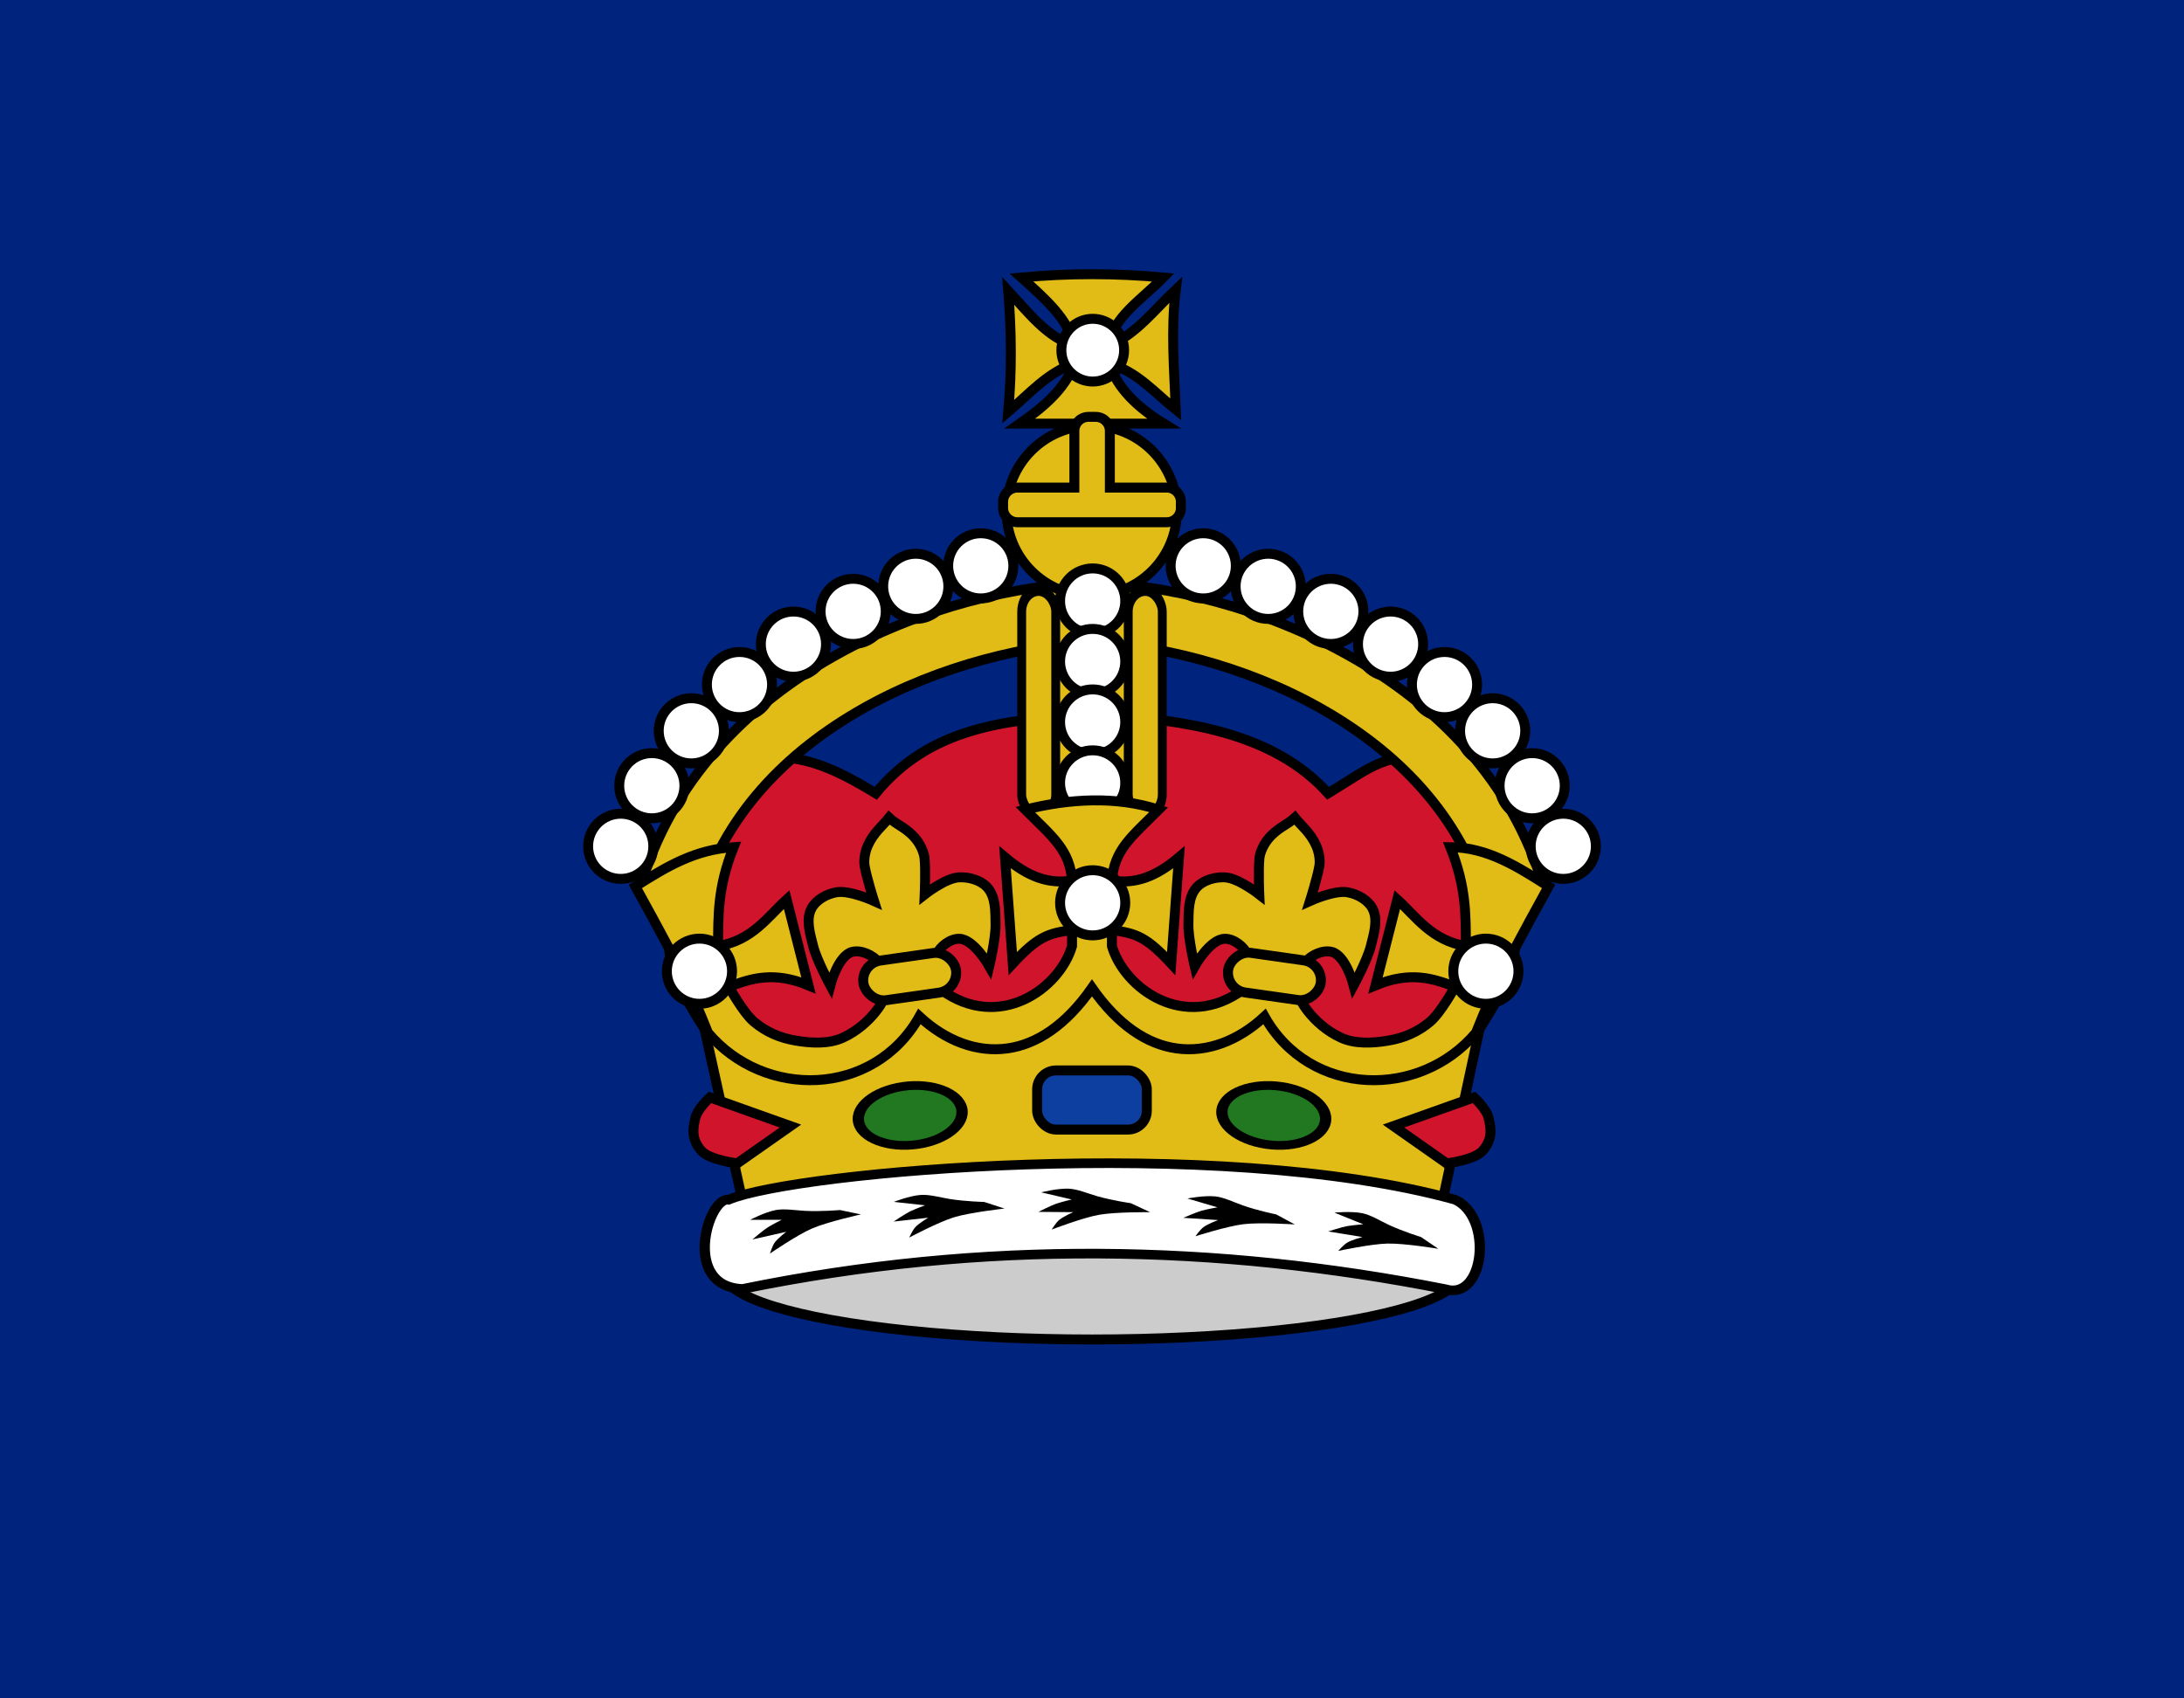 <?xml version="1.0" encoding="UTF-8" standalone="no"?>
<!-- Created with Inkscape (http://www.inkscape.org/) -->

<svg
   xmlns:dc="http://purl.org/dc/elements/1.1/"
   xmlns:cc="http://creativecommons.org/ns#"
   xmlns:rdf="http://www.w3.org/1999/02/22-rdf-syntax-ns#"
   xmlns:svg="http://www.w3.org/2000/svg"
   xmlns="http://www.w3.org/2000/svg"
   xmlns:sodipodi="http://sodipodi.sourceforge.net/DTD/sodipodi-0.dtd"
   xmlns:inkscape="http://www.inkscape.org/namespaces/inkscape"
   version="1.0"
   width="900"
   height="700"
   id="svg3324"
   inkscape:version="0.92.2 (5c3e80d, 2017-08-06)"
   sodipodi:docname="Flag_of_the_Governor_of_Southern_Rhodesia_(1952-1970).svg">
  <sodipodi:namedview
     pagecolor="#ffffff"
     bordercolor="#666666"
     borderopacity="1"
     objecttolerance="10"
     gridtolerance="10"
     guidetolerance="10"
     inkscape:pageopacity="0"
     inkscape:pageshadow="2"
     inkscape:window-width="1920"
     inkscape:window-height="1057"
     id="namedview91"
     showgrid="false"
     inkscape:zoom="0.37428571"
     inkscape:cx="-9.5419903"
     inkscape:cy="350"
     inkscape:window-x="-8"
     inkscape:window-y="-8"
     inkscape:window-maximized="1"
     inkscape:current-layer="svg3324" />
  <defs
     id="defs94">
    <inkscape:perspective
       id="perspective98" />
  </defs>
  <g
     id="g4215"
     style="stroke:none;fill:#00247d;fill-opacity:1">
    <rect
       style="fill:#00247d;stroke:none;fill-opacity:1"
       id="ground"
       y="0"
       x="0"
       height="700"
       width="900" />
  </g>
  <g
     transform="matrix(4.097,0,0,4.097,214.368,110.892)"
     id="g4175">
    <path
       style="display:inline;fill:#cf142b;fill-opacity:1;stroke:#000000;stroke-width:1;stroke-linecap:butt;stroke-linejoin:miter;stroke-miterlimit:4;stroke-dasharray:none;stroke-opacity:1"
       d="m 58.335,81.878 24.218,2.347 9.853,-2.347 c 0,0 7.056,-8.232 7.612,-13.158 0.256,-2.269 -2.009,-4.299 -2.081,-6.579 -0.038,-1.18 0.864,-2.276 0.859,-3.454 -0.011,-2.039 -0.249,-4.277 -1.543,-5.946 -1.029,-1.328 -3.252,-2.939 -4.992,-3.322 -4.975,-1.097 -6.736,0.744 -10.997,3.322 -5.529,-6.159 -14.466,-7.358 -22.579,-7.905 -0.779,-0.053 -1.564,-0.055 -2.343,0 -7.819,0.554 -15.223,1.373 -20.579,7.905 -4.26,-2.579 -8.022,-4.419 -12.997,-3.322 -1.74,0.383 -3.963,1.995 -4.992,3.322 -1.293,1.669 -1.547,3.907 -1.557,5.946 -0.005,1.178 0.908,2.273 0.873,3.454 -0.068,2.28 -2.337,4.31 -2.081,6.579 0.556,4.926 7.612,13.158 7.612,13.158 l 9.853,2.347 24.218,-2.347 z"
       id="path8159-0-3-3"
       inkscape:connector-curvature="0"
       sodipodi:nodetypes="cccssssscsscssssscccc" />
    <g
       transform="translate(-0.043)"
       id="g4126">
      <g
         id="g4040-4"
         transform="matrix(-1,0,0,1,115.112,0)">
        <path
           inkscape:connector-curvature="0"
           d="m 57.885,31.495 c -7.878,0.264 -17.563,2.536 -26.25,7.438 -8.687,4.901 -16.423,12.55 -19.531,23.375 l 5.781,1.656 c 2.59,-9.02 8.986,-15.436 16.688,-19.781 7.702,-4.345 16.679,-6.458 23.531,-6.688 z"
           style="color:#000000;font-style:normal;font-variant:normal;font-weight:normal;font-stretch:normal;font-size:medium;line-height:normal;font-family:Sans;-inkscape-font-specification:Sans;text-indent:0;text-align:start;text-decoration:none;text-decoration-line:none;letter-spacing:normal;word-spacing:normal;text-transform:none;writing-mode:lr-tb;direction:ltr;baseline-shift:baseline;text-anchor:start;display:inline;overflow:visible;visibility:visible;fill:#e1bb16;fill-opacity:1;stroke:#000000;stroke-width:1;stroke-miterlimit:4;stroke-dasharray:none;stroke-opacity:1;marker:none;enable-background:accumulate"
           id="path4042-3" />
        <g
           id="g4030-3">
          <circle
             r="3.742"
             cy="85.622"
             cx="172.785"
             transform="matrix(-0.876,0,0,0.876,197.728,-45.149)"
             id="path5055-0-2-2-9-3-7-4-9-7-6-5-6-9"
             style="display:inline;fill:#ffffff;fill-opacity:1;stroke:#000000;stroke-width:1.141;stroke-miterlimit:4;stroke-dasharray:none;stroke-opacity:1" />
          <circle
             r="3.742"
             cy="85.622"
             cx="172.785"
             transform="matrix(-0.876,0,0,0.876,191.191,-43.087)"
             id="path5055-0-2-2-9-3-7-4-9-7-6-5-6-1-0"
             style="display:inline;fill:#ffffff;fill-opacity:1;stroke:#000000;stroke-width:1.141;stroke-miterlimit:4;stroke-dasharray:none;stroke-opacity:1" />
          <circle
             r="3.742"
             cy="85.622"
             cx="172.785"
             transform="matrix(-0.876,0,0,0.876,184.893,-40.568)"
             id="path5055-0-2-2-9-3-7-4-9-7-6-5-6-7-5"
             style="display:inline;fill:#ffffff;fill-opacity:1;stroke:#000000;stroke-width:1.141;stroke-miterlimit:4;stroke-dasharray:none;stroke-opacity:1" />
          <circle
             r="3.742"
             cy="85.622"
             cx="172.785"
             transform="matrix(-0.876,0,0,0.876,178.885,-37.273)"
             id="path5055-0-2-2-9-3-7-4-9-7-6-5-6-6-5"
             style="display:inline;fill:#ffffff;fill-opacity:1;stroke:#000000;stroke-width:1.141;stroke-miterlimit:4;stroke-dasharray:none;stroke-opacity:1" />
          <circle
             r="3.742"
             cy="85.622"
             cx="172.785"
             transform="matrix(-0.876,0,0,0.876,173.459,-33.204)"
             id="path5055-0-2-2-9-3-7-4-9-7-6-5-6-5-44"
             style="display:inline;fill:#ffffff;fill-opacity:1;stroke:#000000;stroke-width:1.141;stroke-miterlimit:4;stroke-dasharray:none;stroke-opacity:1" />
          <circle
             r="3.742"
             cy="85.622"
             cx="172.785"
             transform="matrix(-0.876,0,0,0.876,168.615,-28.553)"
             id="path5055-0-2-2-9-3-7-4-9-7-6-5-6-5-0-3"
             style="display:inline;fill:#ffffff;fill-opacity:1;stroke:#000000;stroke-width:1.141;stroke-miterlimit:4;stroke-dasharray:none;stroke-opacity:1" />
          <circle
             r="3.742"
             cy="85.622"
             cx="172.785"
             transform="matrix(-0.876,0,0,0.876,164.642,-23.03)"
             id="path5055-0-2-2-9-3-7-4-9-7-6-5-6-5-4-8"
             style="display:inline;fill:#ffffff;fill-opacity:1;stroke:#000000;stroke-width:1.141;stroke-miterlimit:4;stroke-dasharray:none;stroke-opacity:1" />
          <circle
             r="3.742"
             cy="85.622"
             cx="172.785"
             transform="matrix(-0.876,0,0,0.876,161.513,-16.934)"
             id="path5055-0-2-2-9-3-7-4-9-7-6-5-6-5-5-2"
             style="display:inline;fill:#ffffff;fill-opacity:1;stroke:#000000;stroke-width:1.141;stroke-miterlimit:4;stroke-dasharray:none;stroke-opacity:1" />
        </g>
      </g>
      <g
         id="g4040">
        <path
           inkscape:connector-curvature="0"
           d="m 57.885,31.495 c -7.878,0.264 -17.563,2.536 -26.25,7.438 -8.687,4.901 -16.423,12.55 -19.531,23.375 l 5.781,1.656 c 2.59,-9.02 8.986,-15.436 16.688,-19.781 7.702,-4.345 16.679,-6.458 23.531,-6.688 z"
           style="color:#000000;font-style:normal;font-variant:normal;font-weight:normal;font-stretch:normal;font-size:medium;line-height:normal;font-family:Sans;-inkscape-font-specification:Sans;text-indent:0;text-align:start;text-decoration:none;text-decoration-line:none;letter-spacing:normal;word-spacing:normal;text-transform:none;writing-mode:lr-tb;direction:ltr;baseline-shift:baseline;text-anchor:start;display:inline;overflow:visible;visibility:visible;fill:#e1bb16;fill-opacity:1;stroke:#000000;stroke-width:1;stroke-miterlimit:4;stroke-dasharray:none;stroke-opacity:1;marker:none;enable-background:accumulate"
           id="path4042" />
        <g
           id="g4030">
          <circle
             r="3.742"
             cy="85.622"
             cx="172.785"
             transform="matrix(-0.876,0,0,0.876,197.728,-45.149)"
             id="path5055-0-2-2-9-3-7-4-9-7-6-5-6"
             style="display:inline;fill:#ffffff;fill-opacity:1;stroke:#000000;stroke-width:1.141;stroke-miterlimit:4;stroke-dasharray:none;stroke-opacity:1" />
          <circle
             r="3.742"
             cy="85.622"
             cx="172.785"
             transform="matrix(-0.876,0,0,0.876,191.191,-43.087)"
             id="path5055-0-2-2-9-3-7-4-9-7-6-5-6-1"
             style="display:inline;fill:#ffffff;fill-opacity:1;stroke:#000000;stroke-width:1.141;stroke-miterlimit:4;stroke-dasharray:none;stroke-opacity:1" />
          <circle
             r="3.742"
             cy="85.622"
             cx="172.785"
             transform="matrix(-0.876,0,0,0.876,184.893,-40.568)"
             id="path5055-0-2-2-9-3-7-4-9-7-6-5-6-7"
             style="display:inline;fill:#ffffff;fill-opacity:1;stroke:#000000;stroke-width:1.141;stroke-miterlimit:4;stroke-dasharray:none;stroke-opacity:1" />
          <circle
             r="3.742"
             cy="85.622"
             cx="172.785"
             transform="matrix(-0.876,0,0,0.876,178.885,-37.273)"
             id="path5055-0-2-2-9-3-7-4-9-7-6-5-6-6"
             style="display:inline;fill:#ffffff;fill-opacity:1;stroke:#000000;stroke-width:1.141;stroke-miterlimit:4;stroke-dasharray:none;stroke-opacity:1" />
          <circle
             r="3.742"
             cy="85.622"
             cx="172.785"
             transform="matrix(-0.876,0,0,0.876,173.459,-33.204)"
             id="path5055-0-2-2-9-3-7-4-9-7-6-5-6-5"
             style="display:inline;fill:#ffffff;fill-opacity:1;stroke:#000000;stroke-width:1.141;stroke-miterlimit:4;stroke-dasharray:none;stroke-opacity:1" />
          <circle
             r="3.742"
             cy="85.622"
             cx="172.785"
             transform="matrix(-0.876,0,0,0.876,168.615,-28.553)"
             id="path5055-0-2-2-9-3-7-4-9-7-6-5-6-5-0"
             style="display:inline;fill:#ffffff;fill-opacity:1;stroke:#000000;stroke-width:1.141;stroke-miterlimit:4;stroke-dasharray:none;stroke-opacity:1" />
          <circle
             r="3.742"
             cy="85.622"
             cx="172.785"
             transform="matrix(-0.876,0,0,0.876,164.642,-23.03)"
             id="path5055-0-2-2-9-3-7-4-9-7-6-5-6-5-4"
             style="display:inline;fill:#ffffff;fill-opacity:1;stroke:#000000;stroke-width:1.141;stroke-miterlimit:4;stroke-dasharray:none;stroke-opacity:1" />
          <circle
             r="3.742"
             cy="85.622"
             cx="172.785"
             transform="matrix(-0.876,0,0,0.876,161.513,-16.934)"
             id="path5055-0-2-2-9-3-7-4-9-7-6-5-6-5-5"
             style="display:inline;fill:#ffffff;fill-opacity:1;stroke:#000000;stroke-width:1.141;stroke-miterlimit:4;stroke-dasharray:none;stroke-opacity:1" />
        </g>
      </g>
    </g>
    <g
       transform="matrix(1.21,0,0,1.21,-0.11,-0.076)"
       id="g4527-1"
       style="stroke-width:0.826;stroke-miterlimit:4;stroke-dasharray:none">
      <g
         style="stroke-width:0.826;stroke-miterlimit:4;stroke-dasharray:none"
         id="g9512-3"
         transform="translate(-153.481,-2.687)">
        <path
           style="fill:#e1bb16;fill-opacity:1;stroke:#000000;stroke-width:0.826;stroke-miterlimit:4;stroke-dasharray:none;stroke-opacity:1"
           d="m 199.623,9.115 c -0.467,-2.207 -2.452,-3.928 -4.387,-5.665 3.932,-0.371 7.863,-0.36 11.795,0 -1.776,1.811 -4.312,3.41 -4.491,5.665 2.29,-0.992 3.765,-3.002 5.527,-4.653 -0.417,3.323 -0.13,6.647 0,9.97 -1.751,-1.405 -3.244,-3.187 -5.527,-3.817 0.679,2.062 2.35,3.646 4.534,4.985 h -11.969 c 1.981,-1.385 3.778,-2.893 4.518,-4.985 -2.175,0.701 -3.738,2.516 -5.484,3.998 0.308,-3.353 0.272,-6.707 0,-10.06 1.681,1.826 3.249,3.889 5.484,4.563 z"
           id="rect8501-3-2"
           sodipodi:nodetypes="ccccccccccccc"
           inkscape:connector-curvature="0" />
        <circle
           r="3.742"
           cy="85.622"
           cx="172.785"
           style="display:inline;fill:#ffffff;fill-opacity:1;stroke:#000000;stroke-width:1.185;stroke-miterlimit:4;stroke-dasharray:none;stroke-opacity:1"
           id="path5055-0-7-8-0"
           transform="matrix(-0.697,0,0,0.697,321.596,-50.185)" />
        <ellipse
           ry="10.152"
           rx="10.542"
           cy="47.735"
           cx="171.995"
           style="fill:#e1bb16;fill-opacity:1;stroke:#000000;stroke-width:1.207;stroke-miterlimit:4;stroke-dasharray:none;stroke-opacity:1"
           id="path8091-6-5"
           transform="matrix(0.672,0,0,0.698,85.5,-10.472)" />
        <path
           inkscape:connector-curvature="0"
           style="display:inline;fill:#e1bb16;fill-opacity:1;stroke:#000000;stroke-width:0.826;stroke-miterlimit:4;stroke-dasharray:none;stroke-opacity:1"
           d="m 200.815,15.038 c -0.653,0 -1.177,0.524 -1.177,1.177 v 4.704 h -4.725 c -0.653,0 -1.199,0.524 -1.199,1.177 v 0.526 c 0,0.653 0.545,1.177 1.199,1.177 h 12.4 c 0.653,0 1.177,-0.524 1.177,-1.177 v -0.526 c 0,-0.653 -0.524,-1.177 -1.177,-1.177 h -4.725 v -4.704 c 0,-0.653 -0.524,-1.177 -1.177,-1.177 z"
           id="rect8099-8-7-6"
           sodipodi:nodetypes="ccccccccccccccc" />
      </g>
      <g
         id="g5093-7"
         transform="translate(3.505,2.094)"
         style="stroke-width:0.826;stroke-miterlimit:4;stroke-dasharray:none">
        <rect
           style="fill:#e1bb16;fill-opacity:1;stroke:#000000;stroke-width:0.826;stroke-miterlimit:4;stroke-dasharray:none;stroke-opacity:1"
           id="rect5769-1-0"
           width="10.294"
           height="17.473"
           x="38.97"
           y="25.492"
           ry="2.294" />
        <g
           transform="matrix(1,0,0,1.264,-157.098,-10.014)"
           style="stroke-width:0.735;stroke-miterlimit:4;stroke-dasharray:none"
           id="g9518-1">
          <rect
             ry="1.415"
             y="27.445"
             x="195.371"
             height="14.824"
             width="2.83"
             id="rect5556-1-0"
             style="fill:#e1bb16;fill-opacity:1;stroke:#000000;stroke-width:0.735;stroke-miterlimit:4;stroke-dasharray:none;stroke-opacity:1" />
          <rect
             ry="1.415"
             y="27.445"
             x="204.228"
             height="14.824"
             width="2.83"
             id="rect5556-1-7-0"
             style="display:inline;fill:#e1bb16;fill-opacity:1;stroke:#000000;stroke-width:0.735;stroke-miterlimit:4;stroke-dasharray:none;stroke-opacity:1" />
        </g>
        <circle
           r="3.742"
           cy="85.622"
           cx="172.785"
           style="display:inline;fill:#ffffff;fill-opacity:1;stroke:#000000;stroke-width:1.141;stroke-miterlimit:4;stroke-dasharray:none;stroke-opacity:1"
           id="path5055-0-2-2-9-3-7-4-9-7-6-0-1"
           transform="matrix(-0.724,0,0,0.724,169.269,-36.423)" />
        <circle
           r="3.742"
           cy="85.622"
           cx="172.785"
           style="display:inline;fill:#ffffff;fill-opacity:1;stroke:#000000;stroke-width:1.141;stroke-miterlimit:4;stroke-dasharray:none;stroke-opacity:1"
           id="path5055-0-2-2-9-3-7-4-9-7-6-0-9-1"
           transform="matrix(-0.724,0,0,0.724,169.269,-31.394)" />
        <circle
           r="3.742"
           cy="85.622"
           cx="172.785"
           style="display:inline;fill:#ffffff;fill-opacity:1;stroke:#000000;stroke-width:1.141;stroke-miterlimit:4;stroke-dasharray:none;stroke-opacity:1"
           id="path5055-0-2-2-9-3-7-4-9-7-6-0-97-2"
           transform="matrix(-0.724,0,0,0.724,169.269,-26.365)" />
        <circle
           r="3.742"
           cy="85.622"
           cx="172.785"
           style="display:inline;fill:#ffffff;fill-opacity:1;stroke:#000000;stroke-width:1.141;stroke-miterlimit:4;stroke-dasharray:none;stroke-opacity:1"
           id="path5055-0-2-2-9-3-7-4-9-7-6-0-5-6"
           transform="matrix(-0.724,0,0,0.724,169.269,-21.3)" />
      </g>
    </g>
    <g
       transform="translate(-3.4318848e-6)"
       id="g4233-9">
      <g
         id="g4480-9"
         style="stroke-width:0.826;stroke-miterlimit:4;stroke-dasharray:none"
         transform="matrix(1.21,0,0,1.21,-0.11,0.596)">
        <path
           sodipodi:nodetypes="cccccccc"
           inkscape:connector-curvature="0"
           id="rect3114-4"
           d="m 14.977,60.713 c 7.565,6.038 13.282,6.536 16.322,-1 5.441,3.444 10.882,4.133 16.322,-1 5.441,5.486 10.882,5.008 16.322,1 1.959,7.993 7.572,7.948 16.322,1 l -3.832,17.792 -57.496,0.17 z"
           style="fill:#e1bb16;fill-opacity:1;stroke:#000000;stroke-width:0.826;stroke-miterlimit:4;stroke-dasharray:none;stroke-opacity:1" />
        <g
           id="g4473-7"
           style="stroke-width:0.826;stroke-miterlimit:4;stroke-dasharray:none">
          <rect
             ry="1.569"
             y="66.134"
             x="43.062"
             height="4.917"
             width="9.119"
             id="rect4615-0-5-4"
             style="display:inline;fill:#0c3fa0;fill-opacity:1;stroke:#000000;stroke-width:0.826;stroke-miterlimit:4;stroke-dasharray:none;stroke-opacity:1" />
          <ellipse
             ry="4.23"
             rx="5.775"
             cy="104.188"
             cx="151.708"
             transform="matrix(0.74,-0.105,0.136,0.571,-93.923,26.314)"
             id="path4613-2-8-2"
             style="display:inline;fill:#217821;fill-opacity:1;stroke:#000000;stroke-width:1.25;stroke-miterlimit:4;stroke-dasharray:none;stroke-opacity:1" />
          <path
             sodipodi:nodetypes="cccssc"
             id="path4611-3-79-5"
             d="m 18.135,73.861 4.421,-3.102 -6.687,-2.382 c 0,0 -1.023,0.913 -1.216,1.702 -0.267,1.092 -0.261,1.847 0.486,2.723 0.667,0.781 2.995,1.06 2.995,1.06 z"
             style="display:inline;fill:#cf142b;fill-opacity:1;stroke:#000000;stroke-width:0.826;stroke-linecap:butt;stroke-linejoin:miter;stroke-miterlimit:4;stroke-dasharray:none;stroke-opacity:1"
             inkscape:connector-curvature="0" />
          <ellipse
             ry="4.23"
             rx="5.775"
             cy="104.188"
             cx="151.708"
             transform="matrix(-0.74,-0.105,-0.136,0.571,189.167,26.314)"
             id="path4613-2-9-0-4"
             style="display:inline;fill:#217821;fill-opacity:1;stroke:#000000;stroke-width:1.25;stroke-miterlimit:4;stroke-dasharray:none;stroke-opacity:1" />
          <path
             sodipodi:nodetypes="cccssc"
             id="path4611-3-7-3-6"
             d="m 77.108,73.861 -4.421,-3.102 6.687,-2.382 c 0,0 1.023,0.913 1.216,1.702 0.267,1.092 0.261,1.847 -0.486,2.723 -0.667,0.781 -2.995,1.06 -2.995,1.06 z"
             style="display:inline;fill:#cf142b;fill-opacity:1;stroke:#000000;stroke-width:0.826;stroke-linecap:butt;stroke-linejoin:miter;stroke-miterlimit:4;stroke-dasharray:none;stroke-opacity:1"
             inkscape:connector-curvature="0" />
        </g>
      </g>
      <g
         id="g4160-3">
        <path
           sodipodi:nodetypes="scscsccccccssscsscscscccccccscccssccccccccccccccsscccscccccccscscsscsssccccccscscscs"
           inkscape:connector-curvature="0"
           d="m 48.982,78.405 c -3.035,0.415 -6.158,-0.741 -8.825,-3.214 -2.285,4.075 -6.215,6.175 -10.283,6.392 -4.008,0.213 -8.151,-1.402 -10.987,-4.757 -0.864,-2.168 -1.739,-4.214 -2.535,-5.813 -1.55,-3.114 -4.766,-8.905 -4.766,-8.905 3.232,-2.058 6.04,-3.712 9.882,-3.952 -1.65,4.107 -1.536,6.978 -1.569,9.953 3.458,-0.556 5.047,-3.006 6.902,-4.684 l 2.196,8.636 c -3.462,-1.436 -5.77,-0.717 -8,0.146 0,0 1.429,2.607 2.51,3.513 1.236,1.036 2.6,1.629 4.235,1.903 1.547,0.259 3.292,0.348 4.706,-0.293 2.979,-1.35 4.497,-4.294 4.078,-4.098 0,0 0.299,-2.583 -0.471,-3.513 -0.576,-0.696 -1.759,-1.262 -2.667,-1.025 -1.431,0.374 -2.196,3.367 -2.196,3.367 0,0 -1.376,-2.548 -1.725,-3.952 -0.308,-1.237 -0.767,-2.671 -0.157,-3.806 0.455,-0.847 1.512,-1.437 2.51,-1.61 1.322,-0.229 3.765,0.878 3.765,0.878 0,0 -0.729,-2.295 -0.941,-3.513 -0.109,-0.626 0.054,-1.463 0.314,-2.049 0.594,-1.339 1.541,-2.046 2.144,-2.812 0.806,0.75 1.798,1.019 2.727,2.18 0.407,0.508 0.785,1.283 0.844,1.914 0.116,1.23 0.013,3.621 0.013,3.621 0,0 2.076,-1.633 3.418,-1.715 1.013,-0.062 2.193,0.269 2.857,0.985 0.89,0.96 0.823,2.456 0.851,3.725 0.031,1.441 -0.631,4.227 -0.631,4.227 0,0 -1.53,-2.726 -3.016,-2.76 -0.942,-0.022 -1.94,0.798 -2.315,1.605 -0.501,1.078 0.469,3.513 0.469,3.513 5.869,4.276 11.943,-0.11 13.188,-4.384 v -1.61 c -2.458,0.316 -3.503,0.719 -5.961,3.367 L 48.763,59.18 c 2.353,1.985 4.392,2.699 6.745,2.342 -0.221,-3.105 -1.99,-4.42 -4.706,-7.137 4.427,-1.107 9.139,-1.382 13.421,0 -2.716,2.716 -4.485,4.032 -4.706,7.137 2.353,0.357 4.392,-0.357 6.745,-2.342 L 65.478,69.865 c -2.458,-2.648 -3.503,-3.051 -5.961,-3.367 v 1.61 c 1.246,4.274 7.319,8.659 13.188,4.384 0,0 0.97,-2.435 0.469,-3.513 -0.375,-0.807 -1.373,-1.626 -2.315,-1.605 -1.486,0.034 -3.016,2.76 -3.016,2.76 0,0 -0.662,-2.785 -0.631,-4.227 0.027,-1.269 -0.04,-2.765 0.851,-3.725 0.664,-0.716 1.844,-1.047 2.857,-0.985 1.341,0.081 3.418,1.715 3.418,1.715 0,0 -0.102,-2.391 0.013,-3.621 0.059,-0.632 0.437,-1.406 0.844,-1.914 0.929,-1.161 1.921,-1.43 2.727,-2.18 0.603,0.766 1.549,1.473 2.144,2.812 0.26,0.586 0.423,1.423 0.314,2.049 -0.212,1.218 -0.941,3.513 -0.941,3.513 0,0 2.443,-1.107 3.765,-0.878 0.998,0.173 2.055,0.763 2.51,1.61 0.61,1.135 0.151,2.569 -0.157,3.806 -0.35,1.404 -1.725,3.952 -1.725,3.952 0,0 -0.765,-2.993 -2.196,-3.367 -0.908,-0.237 -2.091,0.328 -2.667,1.025 -0.769,0.93 -0.471,3.513 -0.471,3.513 -0.419,-0.195 1.1,2.749 4.078,4.098 1.414,0.641 3.158,0.552 4.706,0.293 1.636,-0.274 2.999,-0.866 4.235,-1.903 1.081,-0.906 2.51,-3.513 2.51,-3.513 -2.23,-0.864 -4.538,-1.582 -8,-0.146 l 2.196,-8.636 c 1.855,1.678 3.444,4.128 6.902,4.684 -0.033,-2.975 0.082,-5.846 -1.569,-9.953 3.728,0.013 6.792,1.98 9.882,3.952 0,0 -3.216,5.791 -4.766,8.905 -0.796,1.599 -1.671,3.645 -2.535,5.813 -2.836,3.355 -6.979,4.97 -10.987,4.757 -4.068,-0.216 -7.998,-2.316 -10.283,-6.392 -2.667,2.474 -5.79,3.629 -8.825,3.214 -3.004,-0.41 -5.923,-2.359 -8.531,-6.091 -2.608,3.732 -5.526,5.68 -8.531,6.091 z"
           style="display:inline;fill:#e1bb16;fill-opacity:1;stroke:#000000;stroke-width:1;stroke-linecap:butt;stroke-linejoin:miter;stroke-miterlimit:4;stroke-dasharray:none;stroke-opacity:1"
           id="path9959-7-7-9-7-9-2-8" />
        <g
           transform="matrix(1.21,0,0,1.21,1.276,2.458)"
           id="g3211-9"
           style="stroke-width:0.826;stroke-miterlimit:4;stroke-dasharray:none">
          <circle
             r="3.742"
             cy="85.622"
             cx="172.785"
             transform="matrix(-0.724,0,0,0.724,171.629,-11.332)"
             id="path5055-0-2-2-9-3-7-6-50"
             style="display:inline;fill:#ffffff;fill-opacity:1;stroke:#000000;stroke-width:1.141;stroke-miterlimit:4;stroke-dasharray:none;stroke-opacity:1" />
          <g
             id="g3207-4"
             style="stroke-width:0.826;stroke-miterlimit:4;stroke-dasharray:none">
            <circle
               r="3.742"
               cy="85.622"
               cx="172.785"
               style="display:inline;fill:#ffffff;fill-opacity:1;stroke:#000000;stroke-width:1.141;stroke-miterlimit:4;stroke-dasharray:none;stroke-opacity:1"
               id="path5055-0-2-2-9-3-7-6-9-1"
               transform="matrix(-0.724,0,0,0.724,138.942,-5.644)" />
            <circle
               r="3.742"
               cy="85.622"
               cx="172.785"
               style="display:inline;fill:#ffffff;fill-opacity:1;stroke:#000000;stroke-width:1.141;stroke-miterlimit:4;stroke-dasharray:none;stroke-opacity:1"
               id="path5055-0-2-2-9-3-7-6-5-5"
               transform="matrix(-0.724,0,0,0.724,204.316,-5.644)" />
          </g>
        </g>
        <g
           transform="translate(-0.122)"
           id="g4135-6">
          <rect
             style="fill:#e1bb16;fill-opacity:1;stroke:#000000;stroke-width:1;stroke-miterlimit:4;stroke-dasharray:none;stroke-opacity:1"
             id="rect4084-3-1"
             width="9.402"
             height="4.029"
             x="24.153"
             y="74.001"
             ry="2.015"
             transform="rotate(-8.118)" />
          <rect
             transform="matrix(-0.99,-0.141,-0.141,0.99,0,0)"
             ry="2.015"
             y="57.723"
             x="-89.962"
             height="4.029"
             width="9.402"
             id="rect4133-2"
             style="fill:#e1bb16;fill-opacity:1;stroke:#000000;stroke-width:1;stroke-miterlimit:4;stroke-dasharray:none;stroke-opacity:1" />
        </g>
      </g>
      <g
         id="g4204-4"
         transform="translate(1.2484542e-5,1.121)">
        <ellipse
           ry="4.938"
           rx="27.564"
           cy="105.21"
           cx="55.038"
           transform="matrix(1.342,0,0,1.349,-16.337,-42.026)"
           id="path3761-8"
           style="fill:#cccccc;fill-opacity:1;stroke:#000000;stroke-width:0.743;stroke-miterlimit:4;stroke-dasharray:none;stroke-opacity:1" />
        <g
           transform="matrix(1.363,0,0,1.272,-216.562,4.726)"
           id="g9503-0"
           style="stroke-width:0.76;stroke-miterlimit:4;stroke-dasharray:none">
          <path
             sodipodi:nodetypes="ccccc"
             id="path6236-3-0-0"
             d="m 175.296,76.065 c 17.84,-3.914 35.029,-3.541 51.865,0.018 2.899,0.954 3.556,-5.666 0.724,-7.075 -17.557,-5.208 -48.718,-2.217 -53.627,0 -1.477,-0.264 -3.509,6.874 1.039,7.057 z"
             style="color:#000000;font-style:normal;font-variant:normal;font-weight:normal;font-stretch:normal;font-size:medium;line-height:normal;font-family:'Bitstream Vera Sans';-inkscape-font-specification:'Bitstream Vera Sans';text-indent:0;text-align:start;text-decoration:none;text-decoration-line:none;letter-spacing:normal;word-spacing:normal;text-transform:none;writing-mode:lr-tb;direction:ltr;text-anchor:start;display:inline;overflow:visible;visibility:visible;fill:#ffffff;fill-opacity:1;stroke:#000000;stroke-width:0.76;stroke-miterlimit:4;stroke-dasharray:none;stroke-opacity:1;marker:none;enable-background:accumulate"
             inkscape:connector-curvature="0" />
          <g
             style="fill:#000000;stroke:none"
             id="g6320-9"
             transform="matrix(0.349,0,0,0.349,44.32,52.74)">
            <path
               inkscape:connector-curvature="0"
               style="display:inline;fill:#000000;fill-opacity:1;stroke:none"
               d="m 440.647,53.375 c 0,0 6.54,-2.685 9.988,-3.345 3.549,-0.679 10.824,-0.594 10.824,-0.594 l -4.066,-2.035 c 0,0 -3.895,-0.597 -7.191,-1.611 -1.884,-0.58 -4.082,-1.6 -5.964,-1.683 -2.394,-0.105 -5.801,0.835 -5.801,0.835 l 6.458,1.617 c 0,0 -1.875,0.456 -3.289,0.956 -1.011,0.357 -3.768,1.852 -3.768,1.852 l 7.355,0.063 c 0,0 -2.134,1.007 -2.991,1.793 -0.652,0.599 -1.556,2.152 -1.556,2.152 v -2e-5 z"
               id="path9729-9-0-8-4"
               sodipodi:nodetypes="csccssccsccscc" />
            <path
               style="display:inline;fill:#000000;fill-opacity:1;stroke:none"
               d="m 410.533,55.182 c 0,0 6.142,-3.499 9.478,-4.595 3.433,-1.127 10.659,-1.973 10.659,-1.973 l -4.292,-1.498 c 0,0 -3.94,-0.094 -7.338,-0.679 -1.942,-0.334 -4.253,-1.065 -6.13,-0.907 -2.388,0.202 -5.647,1.57 -5.647,1.57 l 6.612,0.778 c 0,0 -1.801,0.692 -3.14,1.368 -0.957,0.483 -3.5,2.319 -3.5,2.319 l 7.303,-0.878 c 0,0 -1.988,1.272 -2.737,2.161 -0.57,0.677 -1.268,2.333 -1.268,2.333 v -2e-5 z"
               id="path9729-9-55-3"
               sodipodi:nodetypes="csccssccsccscc"
               inkscape:connector-curvature="0" />
            <path
               style="display:inline;fill:#000000;fill-opacity:1;stroke:none"
               d="m 471.051,54.888 c 0,0 6.69,-2.285 10.172,-2.734 3.584,-0.463 10.84,0.062 10.84,0.062 l -3.935,-2.277 c 0,0 -3.852,-0.832 -7.081,-2.044 -1.845,-0.693 -3.978,-1.844 -5.851,-2.041 -2.383,-0.25 -5.841,0.482 -5.841,0.482 l 6.348,2.005 c 0,0 -1.899,0.342 -3.341,0.755 -1.03,0.295 -3.873,1.621 -3.873,1.621 l 7.338,0.508 c 0,0 -2.191,0.876 -3.094,1.609 -0.687,0.558 -1.683,2.054 -1.683,2.054 v -2e-5 z"
               id="path9729-9-5-4-2"
               sodipodi:nodetypes="csccssccsccscc"
               inkscape:connector-curvature="0" />
            <path
               style="display:inline;fill:#000000;fill-opacity:1;stroke:none"
               d="m 381.081,58.813 c 0,0 5.691,-4.193 8.876,-5.671 3.278,-1.521 10.356,-3.205 10.356,-3.205 l -4.438,-0.986 c 0,0 -3.924,0.367 -7.367,0.184 -1.968,-0.105 -4.348,-0.56 -6.194,-0.184 -2.348,0.479 -5.424,2.219 -5.424,2.219 h 6.657 c 0,0 -1.708,0.898 -2.959,1.726 -0.894,0.591 -3.205,2.712 -3.205,2.712 l 7.15,-1.726 c 0,0 -1.826,1.495 -2.466,2.466 -0.487,0.739 -0.986,2.466 -0.986,2.466 v -2e-5 z"
               id="path9729-1-3"
               sodipodi:nodetypes="csccssccsccscc"
               inkscape:connector-curvature="0" />
            <path
               style="display:inline;fill:#000000;fill-opacity:1;stroke:none"
               d="m 501.233,58.215 c 0,0 6.891,-1.58 10.401,-1.667 3.612,-0.089 10.776,1.184 10.776,1.184 l -3.678,-2.672 c 0,0 -3.745,-1.226 -6.831,-2.766 -1.764,-0.88 -3.765,-2.246 -5.608,-2.635 -2.344,-0.495 -5.859,-0.125 -5.859,-0.125 l 6.106,2.651 c 0,0 -1.925,0.144 -3.401,0.405 -1.055,0.187 -4.02,1.211 -4.02,1.211 l 7.246,1.265 c 0,0 -2.27,0.644 -3.244,1.28 -0.741,0.484 -1.887,1.869 -1.887,1.869 l 2e-5,-2e-5 z"
               id="path9729-2-9-5"
               sodipodi:nodetypes="csccssccsccscc"
               inkscape:connector-curvature="0" />
          </g>
        </g>
      </g>
    </g>
  </g>
</svg>
